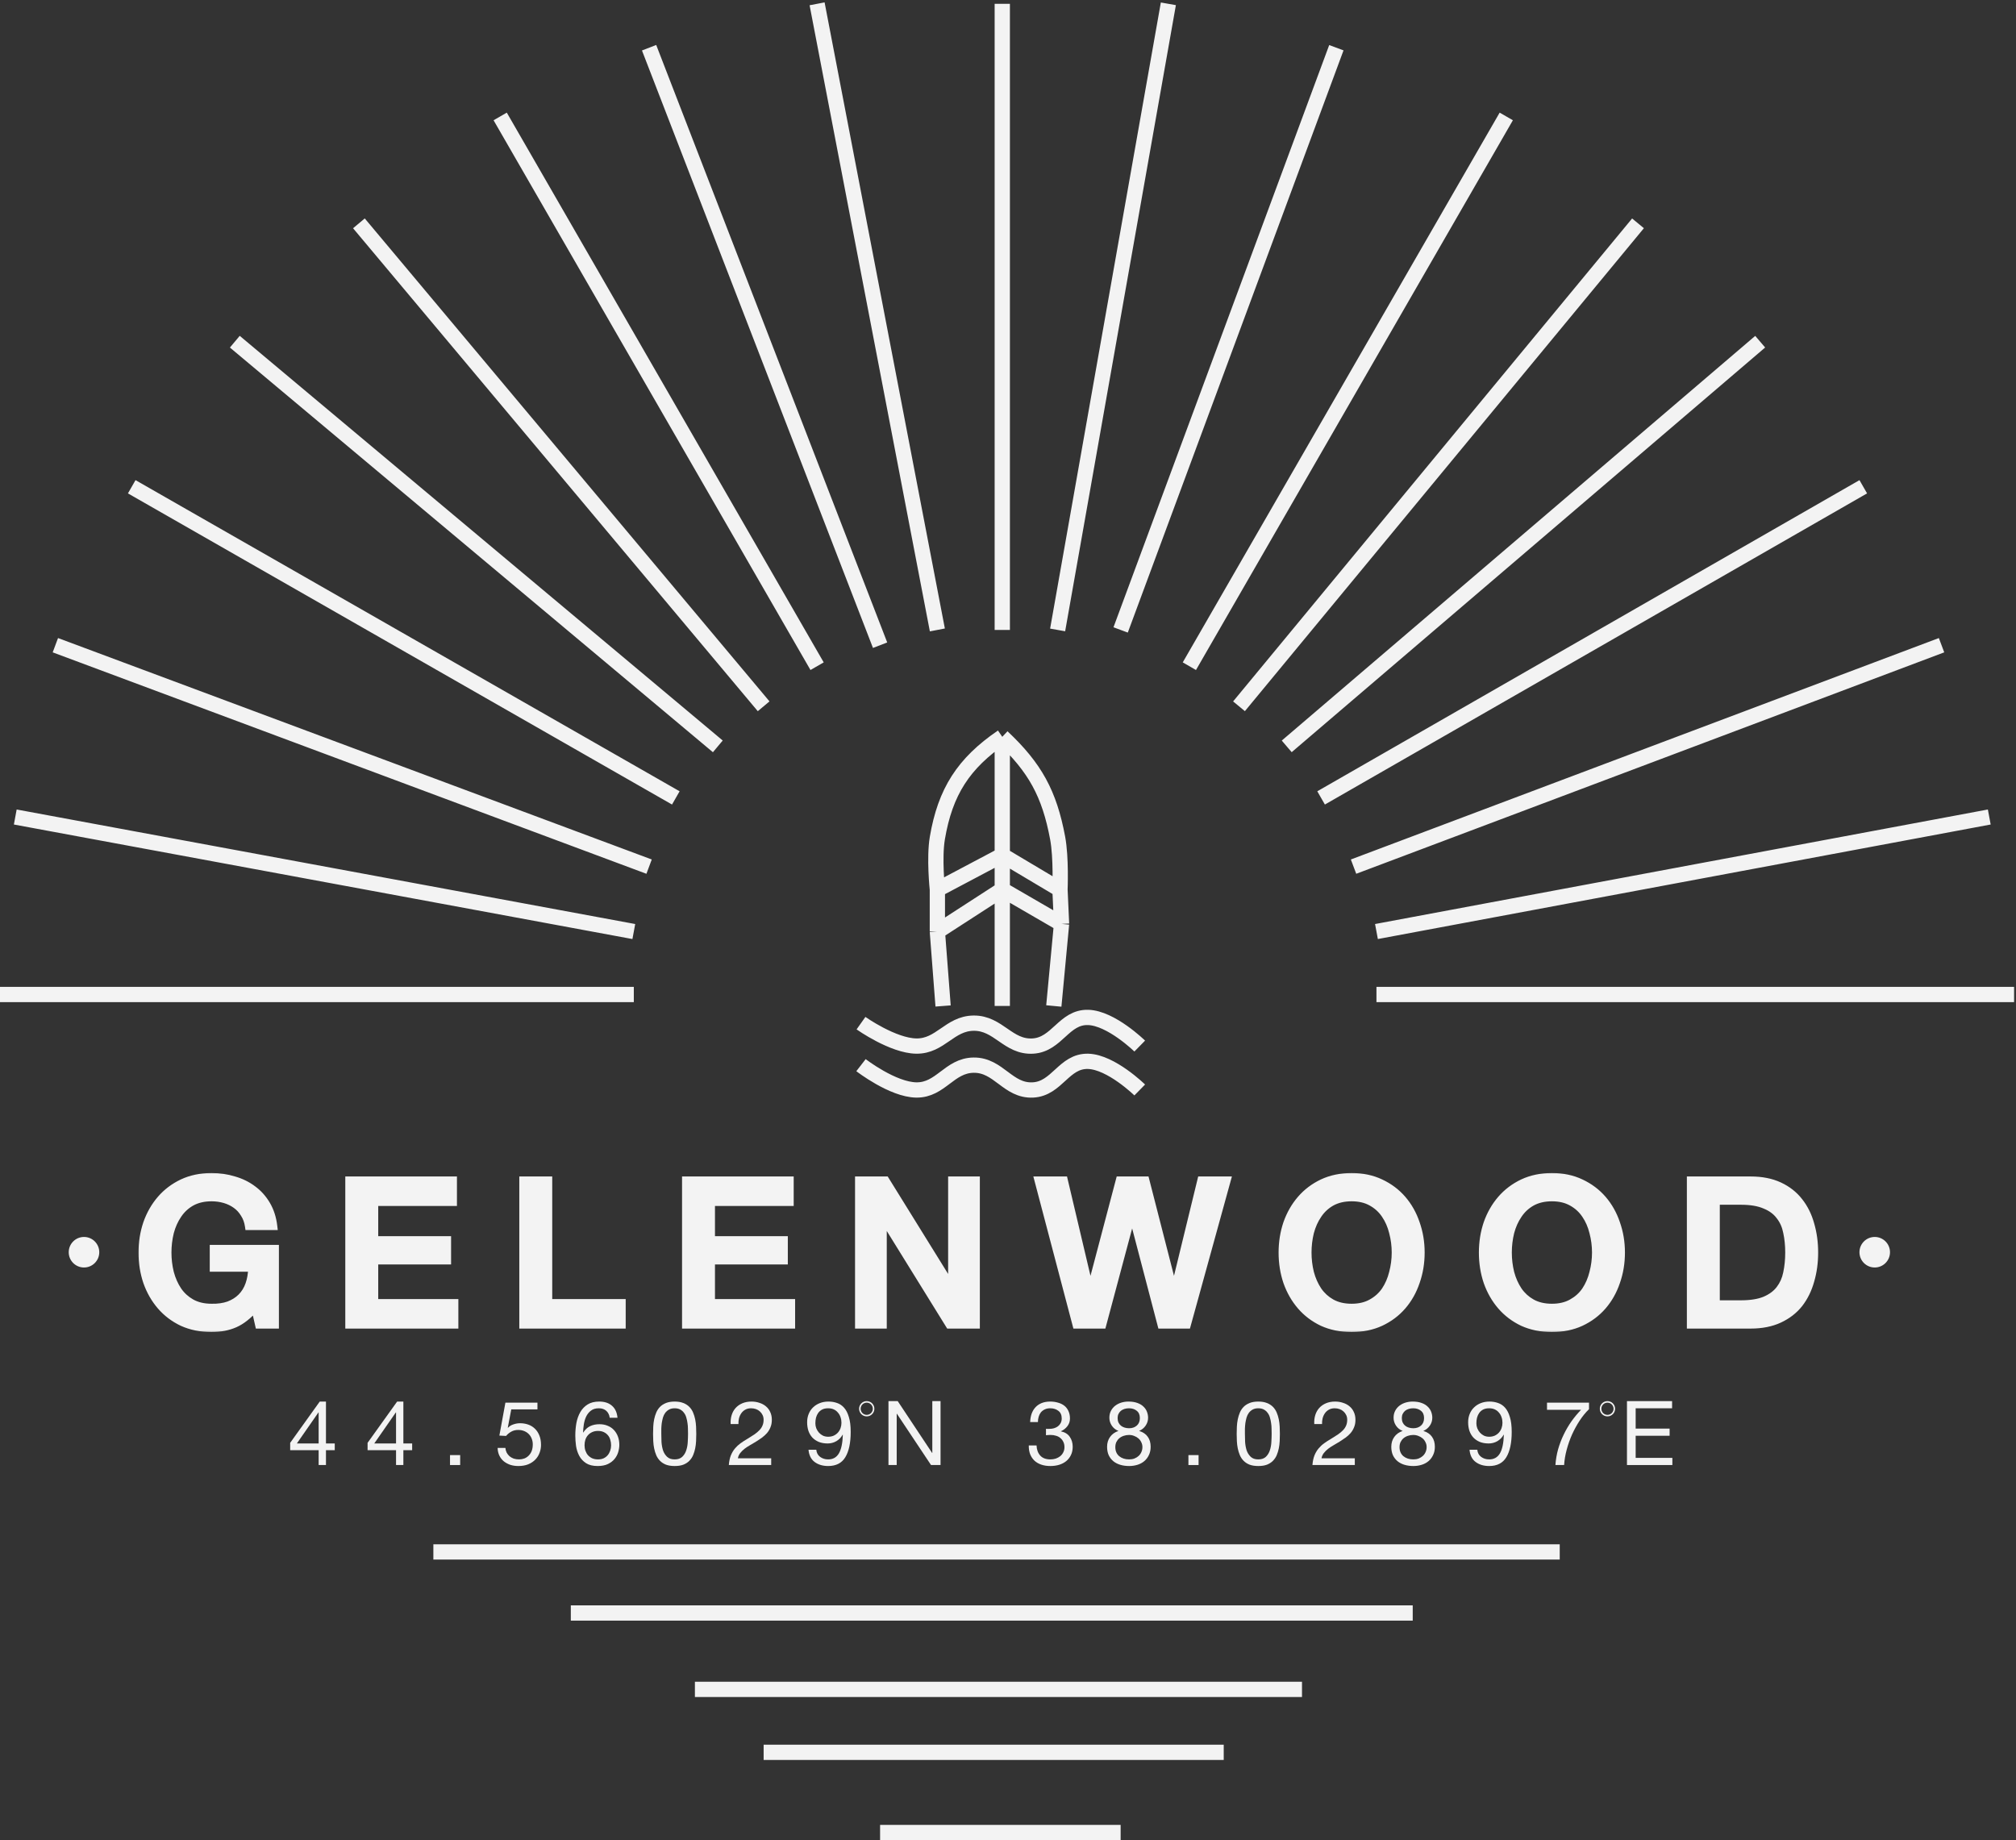 <?xml version="1.0" encoding="UTF-8"?> <svg xmlns="http://www.w3.org/2000/svg" width="528" height="482" viewBox="0 0 528 482" fill="none"><rect x="0" y="0" width="528" height="482" fill="#333333" stroke="none"/><path d="M166 260.5H0M166 244L4 214M170 227L14.5 169M177 209L34.5 127.5M188 195.5L61.5 89.5M200 185L94 58.5M214 174.5L131 30.5M230.5 169L170 12.5M245.5 165L214 1M262.5 165V1M277 165L306 1M293.5 165L350 12.5M394.5 30.5L311.5 174.5M324.5 185L429 58.5M337 195.5L461 89.5M346 209L488 127.5M354.5 227L508.5 169M360.5 244L521 214M360.5 260.5H527.5M230.5 480H293.5M200 459H320.5M341 442.5H182M149.5 422.5H370M113.5 406.5H408.5M262.5 263.5V233M262.5 193C252.342 199.928 247.562 207.379 245.5 219.5C244.616 224.697 245.5 233 245.5 233M262.5 193C271.097 201.078 274.832 207.904 277 219.5C277.97 224.688 277.614 233 277.614 233M262.5 193C262.5 205.106 262.5 224 262.5 224M247 263.5L245.5 244M276 263.5L278.023 242M262.5 224L245.5 233M262.5 224L277.614 233M262.5 224V233M245.5 233V244M277.614 233L278.023 242M278.023 242L262.5 233M262.5 233L245.5 244M225.5 268C225.5 268 233.872 273.927 240 274C246.309 274.075 248.691 268.07 255 268C261.49 267.927 264.02 274.377 270.5 274C276.865 273.63 278.628 266.31 285 266.5C291.028 266.679 298.5 274 298.5 274M225.5 279C225.5 279 233.795 285.422 240 285.5C246.384 285.58 248.616 279.076 255 279C261.563 278.922 263.943 285.808 270.5 285.5C276.868 285.201 278.628 277.81 285 278C291.028 278.179 298.5 285.5 298.5 285.5" stroke="#F3F3F3" stroke-width="4"></path><mask id="path-2-outside-1_2366_883" maskUnits="userSpaceOnUse" x="36" y="307" width="441" height="42" fill="black"><rect fill="white" x="36" y="307" width="441" height="42"></rect><path d="M72.047 347H67.807L66.8 342.548C65.033 344.562 63.267 345.958 61.5 346.735C59.733 347.512 57.702 347.901 55.405 347.901C52.578 347.901 50.034 347.389 47.773 346.364C45.547 345.304 43.657 343.873 42.102 342.071C40.547 340.269 39.346 338.167 38.498 335.764C37.685 333.361 37.279 330.8 37.279 328.079C37.279 325.394 37.685 322.85 38.498 320.447C39.346 318.044 40.547 315.942 42.102 314.14C43.657 312.338 45.547 310.907 47.773 309.847C50.034 308.787 52.578 308.257 55.405 308.257C57.454 308.257 59.398 308.54 61.235 309.105C63.108 309.635 64.768 310.448 66.217 311.543C67.666 312.603 68.867 313.946 69.821 315.571C70.775 317.196 71.376 319.069 71.623 321.189H65.157C64.98 319.952 64.592 318.875 63.991 317.956C63.426 317.002 62.701 316.207 61.818 315.571C60.935 314.935 59.945 314.458 58.85 314.14C57.755 313.822 56.606 313.663 55.405 313.663C53.391 313.663 51.642 314.069 50.158 314.882C48.709 315.695 47.526 316.79 46.607 318.168C45.688 319.511 44.999 321.048 44.54 322.779C44.116 324.51 43.904 326.277 43.904 328.079C43.904 329.881 44.116 331.648 44.54 333.379C44.999 335.11 45.688 336.665 46.607 338.043C47.526 339.386 48.709 340.463 50.158 341.276C51.642 342.089 53.391 342.495 55.405 342.495C57.101 342.53 58.603 342.318 59.91 341.859C61.217 341.364 62.313 340.675 63.196 339.792C64.115 338.873 64.804 337.76 65.263 336.453C65.722 335.146 65.97 333.697 66.005 332.107H55.935V327.072H72.047V347ZM91.434 309.158H118.676V314.882H98.059V324.793H117.139V330.199H98.059V341.276H119.047V347H91.434V309.158ZM137.008 309.158H143.633V341.276H162.872V347H137.008V309.158ZM179.631 309.158H206.873V314.882H186.256V324.793H205.336V330.199H186.256V341.276H207.244V347H179.631V309.158ZM224.94 309.158H231.936L249.214 337.036H249.32V309.158H255.627V347H248.631L231.406 319.175H231.247V347H224.94V309.158ZM271.934 309.158H278.665L285.502 338.096H285.608L293.24 309.158H300.024L307.444 338.096H307.55L314.599 309.158H321.33L310.889 347H304.158L296.579 318.062H296.473L288.735 347H281.898L271.934 309.158ZM353.996 313.663C351.982 313.663 350.233 314.069 348.749 314.882C347.3 315.695 346.116 316.79 345.198 318.168C344.279 319.511 343.59 321.048 343.131 322.779C342.707 324.51 342.495 326.277 342.495 328.079C342.495 329.881 342.707 331.648 343.131 333.379C343.59 335.11 344.279 336.665 345.198 338.043C346.116 339.386 347.3 340.463 348.749 341.276C350.233 342.089 351.982 342.495 353.996 342.495C356.01 342.495 357.741 342.089 359.19 341.276C360.674 340.463 361.875 339.386 362.794 338.043C363.712 336.665 364.384 335.11 364.808 333.379C365.267 331.648 365.497 329.881 365.497 328.079C365.497 326.277 365.267 324.51 364.808 322.779C364.384 321.048 363.712 319.511 362.794 318.168C361.875 316.79 360.674 315.695 359.19 314.882C357.741 314.069 356.01 313.663 353.996 313.663ZM353.996 308.257C356.822 308.257 359.349 308.787 361.575 309.847C363.836 310.907 365.744 312.338 367.299 314.14C368.853 315.942 370.037 318.044 370.85 320.447C371.698 322.85 372.122 325.394 372.122 328.079C372.122 330.8 371.698 333.361 370.85 335.764C370.037 338.167 368.853 340.269 367.299 342.071C365.744 343.873 363.836 345.304 361.575 346.364C359.349 347.389 356.822 347.901 353.996 347.901C351.169 347.901 348.625 347.389 346.364 346.364C344.138 345.304 342.247 343.873 340.693 342.071C339.138 340.269 337.937 338.167 337.089 335.764C336.276 333.361 335.87 330.8 335.87 328.079C335.87 325.394 336.276 322.85 337.089 320.447C337.937 318.044 339.138 315.942 340.693 314.14C342.247 312.338 344.138 310.907 346.364 309.847C348.625 308.787 351.169 308.257 353.996 308.257ZM406.453 313.663C404.439 313.663 402.69 314.069 401.206 314.882C399.758 315.695 398.574 316.79 397.655 318.168C396.737 319.511 396.048 321.048 395.588 322.779C395.164 324.51 394.952 326.277 394.952 328.079C394.952 329.881 395.164 331.648 395.588 333.379C396.048 335.11 396.737 336.665 397.655 338.043C398.574 339.386 399.758 340.463 401.206 341.276C402.69 342.089 404.439 342.495 406.453 342.495C408.467 342.495 410.199 342.089 411.647 341.276C413.131 340.463 414.333 339.386 415.251 338.043C416.17 336.665 416.841 335.11 417.265 333.379C417.725 331.648 417.954 329.881 417.954 328.079C417.954 326.277 417.725 324.51 417.265 322.779C416.841 321.048 416.17 319.511 415.251 318.168C414.333 316.79 413.131 315.695 411.647 314.882C410.199 314.069 408.467 313.663 406.453 313.663ZM406.453 308.257C409.28 308.257 411.806 308.787 414.032 309.847C416.294 310.907 418.202 312.338 419.756 314.14C421.311 315.942 422.495 318.044 423.307 320.447C424.155 322.85 424.579 325.394 424.579 328.079C424.579 330.8 424.155 333.361 423.307 335.764C422.495 338.167 421.311 340.269 419.756 342.071C418.202 343.873 416.294 345.304 414.032 346.364C411.806 347.389 409.28 347.901 406.453 347.901C403.627 347.901 401.083 347.389 398.821 346.364C396.595 345.304 394.705 343.873 393.15 342.071C391.596 340.269 390.394 338.167 389.546 335.764C388.734 333.361 388.327 330.8 388.327 328.079C388.327 325.394 388.734 322.85 389.546 320.447C390.394 318.044 391.596 315.942 393.15 314.14C394.705 312.338 396.595 310.907 398.821 309.847C401.083 308.787 403.627 308.257 406.453 308.257ZM442.799 309.158H458.487C461.384 309.158 463.893 309.653 466.013 310.642C468.133 311.631 469.864 312.992 471.207 314.723C472.55 316.419 473.539 318.415 474.175 320.712C474.846 323.009 475.182 325.464 475.182 328.079C475.182 330.694 474.846 333.149 474.175 335.446C473.539 337.743 472.55 339.757 471.207 341.488C469.864 343.184 468.133 344.527 466.013 345.516C463.893 346.505 461.384 347 458.487 347H442.799V309.158ZM449.424 341.594H455.943C458.522 341.594 460.625 341.258 462.25 340.587C463.911 339.88 465.2 338.926 466.119 337.725C467.073 336.488 467.709 335.057 468.027 333.432C468.38 331.771 468.557 329.987 468.557 328.079C468.557 326.171 468.38 324.404 468.027 322.779C467.709 321.118 467.073 319.687 466.119 318.486C465.2 317.249 463.911 316.295 462.25 315.624C460.625 314.917 458.522 314.564 455.943 314.564H449.424V341.594Z"></path></mask><path d="M72.047 347H67.807L66.8 342.548C65.033 344.562 63.267 345.958 61.5 346.735C59.733 347.512 57.702 347.901 55.405 347.901C52.578 347.901 50.034 347.389 47.773 346.364C45.547 345.304 43.657 343.873 42.102 342.071C40.547 340.269 39.346 338.167 38.498 335.764C37.685 333.361 37.279 330.8 37.279 328.079C37.279 325.394 37.685 322.85 38.498 320.447C39.346 318.044 40.547 315.942 42.102 314.14C43.657 312.338 45.547 310.907 47.773 309.847C50.034 308.787 52.578 308.257 55.405 308.257C57.454 308.257 59.398 308.54 61.235 309.105C63.108 309.635 64.768 310.448 66.217 311.543C67.666 312.603 68.867 313.946 69.821 315.571C70.775 317.196 71.376 319.069 71.623 321.189H65.157C64.98 319.952 64.592 318.875 63.991 317.956C63.426 317.002 62.701 316.207 61.818 315.571C60.935 314.935 59.945 314.458 58.85 314.14C57.755 313.822 56.606 313.663 55.405 313.663C53.391 313.663 51.642 314.069 50.158 314.882C48.709 315.695 47.526 316.79 46.607 318.168C45.688 319.511 44.999 321.048 44.54 322.779C44.116 324.51 43.904 326.277 43.904 328.079C43.904 329.881 44.116 331.648 44.54 333.379C44.999 335.11 45.688 336.665 46.607 338.043C47.526 339.386 48.709 340.463 50.158 341.276C51.642 342.089 53.391 342.495 55.405 342.495C57.101 342.53 58.603 342.318 59.91 341.859C61.217 341.364 62.313 340.675 63.196 339.792C64.115 338.873 64.804 337.76 65.263 336.453C65.722 335.146 65.97 333.697 66.005 332.107H55.935V327.072H72.047V347ZM91.434 309.158H118.676V314.882H98.059V324.793H117.139V330.199H98.059V341.276H119.047V347H91.434V309.158ZM137.008 309.158H143.633V341.276H162.872V347H137.008V309.158ZM179.631 309.158H206.873V314.882H186.256V324.793H205.336V330.199H186.256V341.276H207.244V347H179.631V309.158ZM224.94 309.158H231.936L249.214 337.036H249.32V309.158H255.627V347H248.631L231.406 319.175H231.247V347H224.94V309.158ZM271.934 309.158H278.665L285.502 338.096H285.608L293.24 309.158H300.024L307.444 338.096H307.55L314.599 309.158H321.33L310.889 347H304.158L296.579 318.062H296.473L288.735 347H281.898L271.934 309.158ZM353.996 313.663C351.982 313.663 350.233 314.069 348.749 314.882C347.3 315.695 346.116 316.79 345.198 318.168C344.279 319.511 343.59 321.048 343.131 322.779C342.707 324.51 342.495 326.277 342.495 328.079C342.495 329.881 342.707 331.648 343.131 333.379C343.59 335.11 344.279 336.665 345.198 338.043C346.116 339.386 347.3 340.463 348.749 341.276C350.233 342.089 351.982 342.495 353.996 342.495C356.01 342.495 357.741 342.089 359.19 341.276C360.674 340.463 361.875 339.386 362.794 338.043C363.712 336.665 364.384 335.11 364.808 333.379C365.267 331.648 365.497 329.881 365.497 328.079C365.497 326.277 365.267 324.51 364.808 322.779C364.384 321.048 363.712 319.511 362.794 318.168C361.875 316.79 360.674 315.695 359.19 314.882C357.741 314.069 356.01 313.663 353.996 313.663ZM353.996 308.257C356.822 308.257 359.349 308.787 361.575 309.847C363.836 310.907 365.744 312.338 367.299 314.14C368.853 315.942 370.037 318.044 370.85 320.447C371.698 322.85 372.122 325.394 372.122 328.079C372.122 330.8 371.698 333.361 370.85 335.764C370.037 338.167 368.853 340.269 367.299 342.071C365.744 343.873 363.836 345.304 361.575 346.364C359.349 347.389 356.822 347.901 353.996 347.901C351.169 347.901 348.625 347.389 346.364 346.364C344.138 345.304 342.247 343.873 340.693 342.071C339.138 340.269 337.937 338.167 337.089 335.764C336.276 333.361 335.87 330.8 335.87 328.079C335.87 325.394 336.276 322.85 337.089 320.447C337.937 318.044 339.138 315.942 340.693 314.14C342.247 312.338 344.138 310.907 346.364 309.847C348.625 308.787 351.169 308.257 353.996 308.257ZM406.453 313.663C404.439 313.663 402.69 314.069 401.206 314.882C399.758 315.695 398.574 316.79 397.655 318.168C396.737 319.511 396.048 321.048 395.588 322.779C395.164 324.51 394.952 326.277 394.952 328.079C394.952 329.881 395.164 331.648 395.588 333.379C396.048 335.11 396.737 336.665 397.655 338.043C398.574 339.386 399.758 340.463 401.206 341.276C402.69 342.089 404.439 342.495 406.453 342.495C408.467 342.495 410.199 342.089 411.647 341.276C413.131 340.463 414.333 339.386 415.251 338.043C416.17 336.665 416.841 335.11 417.265 333.379C417.725 331.648 417.954 329.881 417.954 328.079C417.954 326.277 417.725 324.51 417.265 322.779C416.841 321.048 416.17 319.511 415.251 318.168C414.333 316.79 413.131 315.695 411.647 314.882C410.199 314.069 408.467 313.663 406.453 313.663ZM406.453 308.257C409.28 308.257 411.806 308.787 414.032 309.847C416.294 310.907 418.202 312.338 419.756 314.14C421.311 315.942 422.495 318.044 423.307 320.447C424.155 322.85 424.579 325.394 424.579 328.079C424.579 330.8 424.155 333.361 423.307 335.764C422.495 338.167 421.311 340.269 419.756 342.071C418.202 343.873 416.294 345.304 414.032 346.364C411.806 347.389 409.28 347.901 406.453 347.901C403.627 347.901 401.083 347.389 398.821 346.364C396.595 345.304 394.705 343.873 393.15 342.071C391.596 340.269 390.394 338.167 389.546 335.764C388.734 333.361 388.327 330.8 388.327 328.079C388.327 325.394 388.734 322.85 389.546 320.447C390.394 318.044 391.596 315.942 393.15 314.14C394.705 312.338 396.595 310.907 398.821 309.847C401.083 308.787 403.627 308.257 406.453 308.257ZM442.799 309.158H458.487C461.384 309.158 463.893 309.653 466.013 310.642C468.133 311.631 469.864 312.992 471.207 314.723C472.55 316.419 473.539 318.415 474.175 320.712C474.846 323.009 475.182 325.464 475.182 328.079C475.182 330.694 474.846 333.149 474.175 335.446C473.539 337.743 472.55 339.757 471.207 341.488C469.864 343.184 468.133 344.527 466.013 345.516C463.893 346.505 461.384 347 458.487 347H442.799V309.158ZM449.424 341.594H455.943C458.522 341.594 460.625 341.258 462.25 340.587C463.911 339.88 465.2 338.926 466.119 337.725C467.073 336.488 467.709 335.057 468.027 333.432C468.38 331.771 468.557 329.987 468.557 328.079C468.557 326.171 468.38 324.404 468.027 322.779C467.709 321.118 467.073 319.687 466.119 318.486C465.2 317.249 463.911 316.295 462.25 315.624C460.625 314.917 458.522 314.564 455.943 314.564H449.424V341.594Z" fill="#F3F3F3"></path><path d="M72.047 347V348H73.047V347H72.047ZM67.807 347L66.832 347.221L67.008 348H67.807V347ZM66.8 342.548L67.775 342.327L67.342 340.413L66.048 341.889L66.8 342.548ZM61.5 346.735L61.097 345.82L61.097 345.82L61.5 346.735ZM47.773 346.364L47.343 347.267L47.352 347.271L47.36 347.275L47.773 346.364ZM42.102 342.071L41.345 342.724L41.345 342.724L42.102 342.071ZM38.498 335.764L37.551 336.084L37.555 336.097L38.498 335.764ZM38.498 320.447L37.555 320.114L37.551 320.127L38.498 320.447ZM42.102 314.14L42.859 314.793L42.102 314.14ZM47.773 309.847L47.349 308.942L47.343 308.944L47.773 309.847ZM61.235 309.105L60.941 310.061L60.952 310.064L60.963 310.067L61.235 309.105ZM66.217 311.543L65.614 312.341L65.62 312.345L65.626 312.35L66.217 311.543ZM69.821 315.571L68.959 316.077L68.959 316.077L69.821 315.571ZM71.623 321.189V322.189H72.746L72.616 321.073L71.623 321.189ZM65.157 321.189L64.167 321.33L64.29 322.189H65.157V321.189ZM63.991 317.956L63.131 318.466L63.142 318.485L63.154 318.503L63.991 317.956ZM61.818 315.571L62.402 314.759L62.402 314.759L61.818 315.571ZM58.85 314.14L58.571 315.1L58.571 315.1L58.85 314.14ZM50.158 314.882L49.678 314.005L49.669 314.01L50.158 314.882ZM46.607 318.168L47.432 318.733L47.439 318.723L46.607 318.168ZM44.54 322.779L43.573 322.523L43.571 322.532L43.569 322.541L44.54 322.779ZM44.54 333.379L43.569 333.617L43.571 333.626L43.573 333.635L44.54 333.379ZM46.607 338.043L45.775 338.598L45.782 338.608L46.607 338.043ZM50.158 341.276L49.669 342.148L49.678 342.153L50.158 341.276ZM55.405 342.495L55.426 341.495L55.415 341.495H55.405V342.495ZM59.91 341.859L60.242 342.802L60.253 342.799L60.264 342.794L59.91 341.859ZM63.196 339.792L62.489 339.085L62.489 339.085L63.196 339.792ZM65.263 336.453L64.32 336.122L64.32 336.122L65.263 336.453ZM66.005 332.107L67.005 332.129L67.028 331.107H66.005V332.107ZM55.935 332.107H54.935V333.107H55.935V332.107ZM55.935 327.072V326.072H54.935V327.072H55.935ZM72.047 327.072H73.047V326.072H72.047V327.072ZM72.047 347V346H67.807V347V348H72.047V347ZM67.807 347L68.782 346.779L67.775 342.327L66.8 342.548L65.825 342.769L66.832 347.221L67.807 347ZM66.8 342.548L66.048 341.889C64.343 343.833 62.689 345.119 61.097 345.82L61.5 346.735L61.903 347.65C63.844 346.796 65.724 345.291 67.552 343.207L66.8 342.548ZM61.5 346.735L61.097 345.82C59.479 346.532 57.589 346.901 55.405 346.901V347.901V348.901C57.814 348.901 59.987 348.493 61.903 347.65L61.5 346.735ZM55.405 347.901V346.901C52.701 346.901 50.301 346.411 48.186 345.453L47.773 346.364L47.36 347.275C49.768 348.366 52.456 348.901 55.405 348.901V347.901ZM47.773 346.364L48.203 345.461C46.097 344.459 44.32 343.111 42.859 341.418L42.102 342.071L41.345 342.724C42.993 344.635 44.996 346.149 47.343 347.267L47.773 346.364ZM42.102 342.071L42.859 341.418C41.391 339.717 40.251 337.725 39.441 335.431L38.498 335.764L37.555 336.097C38.441 338.609 39.703 340.821 41.345 342.724L42.102 342.071ZM38.498 335.764L39.445 335.444C38.67 333.151 38.279 330.699 38.279 328.079H37.279H36.279C36.279 330.901 36.701 333.571 37.551 336.084L38.498 335.764ZM37.279 328.079H38.279C38.279 325.496 38.669 323.061 39.445 320.767L38.498 320.447L37.551 320.127C36.701 322.638 36.279 325.291 36.279 328.079H37.279ZM38.498 320.447L39.441 320.78C40.251 318.486 41.391 316.494 42.859 314.793L42.102 314.14L41.345 313.487C39.703 315.39 38.441 317.602 37.555 320.114L38.498 320.447ZM42.102 314.14L42.859 314.793C44.32 313.1 46.097 311.752 48.203 310.75L47.773 309.847L47.343 308.944C44.996 310.062 42.993 311.576 41.345 313.487L42.102 314.14ZM47.773 309.847L48.197 310.752C50.309 309.762 52.706 309.257 55.405 309.257V308.257V307.257C52.451 307.257 49.759 307.812 47.349 308.942L47.773 309.847ZM55.405 308.257V309.257C57.361 309.257 59.205 309.527 60.941 310.061L61.235 309.105L61.529 308.149C59.59 307.553 57.547 307.257 55.405 307.257V308.257ZM61.235 309.105L60.963 310.067C62.724 310.566 64.271 311.325 65.614 312.341L66.217 311.543L66.82 310.745C65.265 309.57 63.491 308.704 61.507 308.143L61.235 309.105ZM66.217 311.543L65.626 312.35C66.96 313.325 68.07 314.564 68.959 316.077L69.821 315.571L70.683 315.065C69.664 313.328 68.372 311.881 66.808 310.736L66.217 311.543ZM69.821 315.571L68.959 316.077C69.834 317.568 70.396 319.304 70.63 321.305L71.623 321.189L72.616 321.073C72.355 318.834 71.716 316.825 70.683 315.065L69.821 315.571ZM71.623 321.189V320.189H65.157V321.189V322.189H71.623V321.189ZM65.157 321.189L66.147 321.048C65.953 319.686 65.519 318.466 64.828 317.409L63.991 317.956L63.154 318.503C63.664 319.284 64.008 320.219 64.167 321.33L65.157 321.189ZM63.991 317.956L64.851 317.446C64.217 316.376 63.4 315.477 62.402 314.759L61.818 315.571L61.234 316.383C62.003 316.936 62.634 317.628 63.131 318.466L63.991 317.956ZM61.818 315.571L62.402 314.759C61.422 314.054 60.328 313.528 59.129 313.18L58.85 314.14L58.571 315.1C59.562 315.388 60.447 315.816 61.234 316.383L61.818 315.571ZM58.85 314.14L59.129 313.18C57.938 312.834 56.696 312.663 55.405 312.663V313.663V314.663C56.517 314.663 57.571 314.81 58.571 315.1L58.85 314.14ZM55.405 313.663V312.663C53.255 312.663 51.335 313.098 49.678 314.005L50.158 314.882L50.638 315.759C51.949 315.041 53.527 314.663 55.405 314.663V313.663ZM50.158 314.882L49.669 314.01C48.083 314.9 46.782 316.103 45.775 317.613L46.607 318.168L47.439 318.723C48.27 317.477 49.336 316.49 50.647 315.754L50.158 314.882ZM46.607 318.168L45.782 317.603C44.793 319.049 44.059 320.692 43.573 322.523L44.54 322.779L45.507 323.035C45.94 321.403 46.584 319.972 47.432 318.733L46.607 318.168ZM44.54 322.779L43.569 322.541C43.125 324.351 42.904 326.198 42.904 328.079H43.904H44.904C44.904 326.356 45.107 324.669 45.511 323.017L44.54 322.779ZM43.904 328.079H42.904C42.904 329.96 43.125 331.807 43.569 333.617L44.54 333.379L45.511 333.141C45.107 331.489 44.904 329.802 44.904 328.079H43.904ZM44.54 333.379L43.573 333.635C44.059 335.464 44.791 337.121 45.775 338.598L46.607 338.043L47.439 337.488C46.586 336.209 45.94 334.756 45.507 333.123L44.54 333.379ZM46.607 338.043L45.782 338.608C46.789 340.08 48.089 341.262 49.669 342.148L50.158 341.276L50.647 340.404C49.33 339.665 48.262 338.691 47.432 337.478L46.607 338.043ZM50.158 341.276L49.678 342.153C51.335 343.06 53.255 343.495 55.405 343.495V342.495V341.495C53.527 341.495 51.949 341.117 50.638 340.399L50.158 341.276ZM55.405 342.495L55.384 343.495C57.174 343.532 58.799 343.309 60.242 342.802L59.91 341.859L59.578 340.916C58.407 341.327 57.028 341.529 55.426 341.495L55.405 342.495ZM59.91 341.859L60.264 342.794C61.688 342.255 62.908 341.494 63.903 340.499L63.196 339.792L62.489 339.085C61.717 339.857 60.747 340.473 59.556 340.924L59.91 341.859ZM63.196 339.792L63.903 340.499C64.935 339.468 65.701 338.224 66.207 336.784L65.263 336.453L64.32 336.122C63.907 337.297 63.295 338.279 62.489 339.085L63.196 339.792ZM65.263 336.453L66.207 336.784C66.706 335.364 66.967 333.809 67.005 332.129L66.005 332.107L65.005 332.085C64.972 333.585 64.739 334.927 64.32 336.122L65.263 336.453ZM66.005 332.107V331.107H55.935V332.107V333.107H66.005V332.107ZM55.935 332.107H56.935V327.072H55.935H54.935V332.107H55.935ZM55.935 327.072V328.072H72.047V327.072V326.072H55.935V327.072ZM72.047 327.072H71.047V347H72.047H73.047V327.072H72.047ZM91.434 309.158V308.158H90.434V309.158H91.434ZM118.676 309.158H119.676V308.158H118.676V309.158ZM118.676 314.882V315.882H119.676V314.882H118.676ZM98.059 314.882V313.882H97.059V314.882H98.059ZM98.059 324.793H97.059V325.793H98.059V324.793ZM117.139 324.793H118.139V323.793H117.139V324.793ZM117.139 330.199V331.199H118.139V330.199H117.139ZM98.059 330.199V329.199H97.059V330.199H98.059ZM98.059 341.276H97.059V342.276H98.059V341.276ZM119.047 341.276H120.047V340.276H119.047V341.276ZM119.047 347V348H120.047V347H119.047ZM91.434 347H90.434V348H91.434V347ZM91.434 309.158V310.158H118.676V309.158V308.158H91.434V309.158ZM118.676 309.158H117.676V314.882H118.676H119.676V309.158H118.676ZM118.676 314.882V313.882H98.059V314.882V315.882H118.676V314.882ZM98.059 314.882H97.059V324.793H98.059H99.059V314.882H98.059ZM98.059 324.793V325.793H117.139V324.793V323.793H98.059V324.793ZM117.139 324.793H116.139V330.199H117.139H118.139V324.793H117.139ZM117.139 330.199V329.199H98.059V330.199V331.199H117.139V330.199ZM98.059 330.199H97.059V341.276H98.059H99.059V330.199H98.059ZM98.059 341.276V342.276H119.047V341.276V340.276H98.059V341.276ZM119.047 341.276H118.047V347H119.047H120.047V341.276H119.047ZM119.047 347V346H91.434V347V348H119.047V347ZM91.434 347H92.434V309.158H91.434H90.434V347H91.434ZM137.008 309.158V308.158H136.008V309.158H137.008ZM143.633 309.158H144.633V308.158H143.633V309.158ZM143.633 341.276H142.633V342.276H143.633V341.276ZM162.872 341.276H163.872V340.276H162.872V341.276ZM162.872 347V348H163.872V347H162.872ZM137.008 347H136.008V348H137.008V347ZM137.008 309.158V310.158H143.633V309.158V308.158H137.008V309.158ZM143.633 309.158H142.633V341.276H143.633H144.633V309.158H143.633ZM143.633 341.276V342.276H162.872V341.276V340.276H143.633V341.276ZM162.872 341.276H161.872V347H162.872H163.872V341.276H162.872ZM162.872 347V346H137.008V347V348H162.872V347ZM137.008 347H138.008V309.158H137.008H136.008V347H137.008ZM179.631 309.158V308.158H178.631V309.158H179.631ZM206.873 309.158H207.873V308.158H206.873V309.158ZM206.873 314.882V315.882H207.873V314.882H206.873ZM186.256 314.882V313.882H185.256V314.882H186.256ZM186.256 324.793H185.256V325.793H186.256V324.793ZM205.336 324.793H206.336V323.793H205.336V324.793ZM205.336 330.199V331.199H206.336V330.199H205.336ZM186.256 330.199V329.199H185.256V330.199H186.256ZM186.256 341.276H185.256V342.276H186.256V341.276ZM207.244 341.276H208.244V340.276H207.244V341.276ZM207.244 347V348H208.244V347H207.244ZM179.631 347H178.631V348H179.631V347ZM179.631 309.158V310.158H206.873V309.158V308.158H179.631V309.158ZM206.873 309.158H205.873V314.882H206.873H207.873V309.158H206.873ZM206.873 314.882V313.882H186.256V314.882V315.882H206.873V314.882ZM186.256 314.882H185.256V324.793H186.256H187.256V314.882H186.256ZM186.256 324.793V325.793H205.336V324.793V323.793H186.256V324.793ZM205.336 324.793H204.336V330.199H205.336H206.336V324.793H205.336ZM205.336 330.199V329.199H186.256V330.199V331.199H205.336V330.199ZM186.256 330.199H185.256V341.276H186.256H187.256V330.199H186.256ZM186.256 341.276V342.276H207.244V341.276V340.276H186.256V341.276ZM207.244 341.276H206.244V347H207.244H208.244V341.276H207.244ZM207.244 347V346H179.631V347V348H207.244V347ZM179.631 347H180.631V309.158H179.631H178.631V347H179.631ZM224.94 309.158V308.158H223.94V309.158H224.94ZM231.936 309.158L232.786 308.631L232.493 308.158H231.936V309.158ZM249.214 337.036L248.364 337.563L248.657 338.036H249.214V337.036ZM249.32 337.036V338.036H250.32V337.036H249.32ZM249.32 309.158V308.158H248.32V309.158H249.32ZM255.627 309.158H256.627V308.158H255.627V309.158ZM255.627 347V348H256.627V347H255.627ZM248.631 347L247.781 347.526L248.074 348H248.631V347ZM231.406 319.175L232.256 318.649L231.963 318.175H231.406V319.175ZM231.247 319.175V318.175H230.247V319.175H231.247ZM231.247 347V348H232.247V347H231.247ZM224.94 347H223.94V348H224.94V347ZM224.94 309.158V310.158H231.936V309.158V308.158H224.94V309.158ZM231.936 309.158L231.086 309.685L248.364 337.563L249.214 337.036L250.064 336.509L232.786 308.631L231.936 309.158ZM249.214 337.036V338.036H249.32V337.036V336.036H249.214V337.036ZM249.32 337.036H250.32V309.158H249.32H248.32V337.036H249.32ZM249.32 309.158V310.158H255.627V309.158V308.158H249.32V309.158ZM255.627 309.158H254.627V347H255.627H256.627V309.158H255.627ZM255.627 347V346H248.631V347V348H255.627V347ZM248.631 347L249.481 346.474L232.256 318.649L231.406 319.175L230.556 319.701L247.781 347.526L248.631 347ZM231.406 319.175V318.175H231.247V319.175V320.175H231.406V319.175ZM231.247 319.175H230.247V347H231.247H232.247V319.175H231.247ZM231.247 347V346H224.94V347V348H231.247V347ZM224.94 347H225.94V309.158H224.94H223.94V347H224.94ZM271.934 309.158V308.158H270.637L270.967 309.413L271.934 309.158ZM278.665 309.158L279.638 308.928L279.456 308.158H278.665V309.158ZM285.502 338.096L284.529 338.326L284.711 339.096H285.502V338.096ZM285.608 338.096V339.096H286.378L286.575 338.351L285.608 338.096ZM293.24 309.158V308.158H292.47L292.273 308.903L293.24 309.158ZM300.024 309.158L300.993 308.91L300.8 308.158H300.024V309.158ZM307.444 338.096L306.475 338.344L306.668 339.096H307.444V338.096ZM307.55 338.096V339.096H308.336L308.522 338.333L307.55 338.096ZM314.599 309.158V308.158H313.813L313.627 308.921L314.599 309.158ZM321.33 309.158L322.294 309.424L322.643 308.158H321.33V309.158ZM310.889 347V348H311.65L311.853 347.266L310.889 347ZM304.158 347L303.191 347.253L303.386 348H304.158V347ZM296.579 318.062L297.546 317.809L297.351 317.062H296.579V318.062ZM296.473 318.062V317.062H295.705L295.507 317.804L296.473 318.062ZM288.735 347V348H289.503L289.701 347.258L288.735 347ZM281.898 347L280.931 347.255L281.127 348H281.898V347ZM271.934 309.158V310.158H278.665V309.158V308.158H271.934V309.158ZM278.665 309.158L277.692 309.388L284.529 338.326L285.502 338.096L286.475 337.866L279.638 308.928L278.665 309.158ZM285.502 338.096V339.096H285.608V338.096V337.096H285.502V338.096ZM285.608 338.096L286.575 338.351L294.207 309.413L293.24 309.158L292.273 308.903L284.641 337.841L285.608 338.096ZM293.24 309.158V310.158H300.024V309.158V308.158H293.24V309.158ZM300.024 309.158L299.055 309.406L306.475 338.344L307.444 338.096L308.413 337.848L300.993 308.91L300.024 309.158ZM307.444 338.096V339.096H307.55V338.096V337.096H307.444V338.096ZM307.55 338.096L308.522 338.333L315.571 309.395L314.599 309.158L313.627 308.921L306.578 337.859L307.55 338.096ZM314.599 309.158V310.158H321.33V309.158V308.158H314.599V309.158ZM321.33 309.158L320.366 308.892L309.925 346.734L310.889 347L311.853 347.266L322.294 309.424L321.33 309.158ZM310.889 347V346H304.158V347V348H310.889V347ZM304.158 347L305.125 346.747L297.546 317.809L296.579 318.062L295.612 318.315L303.191 347.253L304.158 347ZM296.579 318.062V317.062H296.473V318.062V319.062H296.579V318.062ZM296.473 318.062L295.507 317.804L287.769 346.742L288.735 347L289.701 347.258L297.439 318.32L296.473 318.062ZM288.735 347V346H281.898V347V348H288.735V347ZM281.898 347L282.865 346.745L272.901 308.903L271.934 309.158L270.967 309.413L280.931 347.255L281.898 347ZM348.749 314.882L348.268 314.005L348.26 314.01L348.749 314.882ZM345.198 318.168L346.023 318.733L346.03 318.723L345.198 318.168ZM343.131 322.779L342.164 322.523L342.162 322.532L342.16 322.541L343.131 322.779ZM343.131 333.379L342.16 333.617L342.162 333.626L342.164 333.635L343.131 333.379ZM345.198 338.043L344.366 338.598L344.372 338.608L345.198 338.043ZM348.749 341.276L348.26 342.148L348.268 342.153L348.749 341.276ZM359.19 341.276L358.709 340.399L358.701 340.404L359.19 341.276ZM362.794 338.043L363.619 338.608L363.626 338.598L362.794 338.043ZM364.808 333.379L363.841 333.123L363.839 333.132L363.837 333.141L364.808 333.379ZM364.808 322.779L363.837 323.017L363.839 323.026L363.841 323.035L364.808 322.779ZM362.794 318.168L361.962 318.723L361.968 318.733L362.794 318.168ZM359.19 314.882L358.701 315.754L358.709 315.759L359.19 314.882ZM361.575 309.847L361.145 310.75L361.15 310.752L361.575 309.847ZM367.299 314.14L368.056 313.487L368.056 313.487L367.299 314.14ZM370.85 320.447L369.902 320.767L369.907 320.78L370.85 320.447ZM370.85 335.764L369.907 335.431L369.903 335.444L370.85 335.764ZM367.299 342.071L368.056 342.724L368.056 342.724L367.299 342.071ZM361.575 346.364L361.993 347.272L361.999 347.269L361.575 346.364ZM346.364 346.364L345.934 347.267L345.942 347.271L345.951 347.275L346.364 346.364ZM340.693 342.071L341.45 341.418L340.693 342.071ZM337.089 335.764L336.141 336.084L336.146 336.097L337.089 335.764ZM337.089 320.447L336.146 320.114L336.142 320.127L337.089 320.447ZM340.693 314.14L341.45 314.793L341.45 314.793L340.693 314.14ZM346.364 309.847L345.939 308.942L345.934 308.944L346.364 309.847ZM353.996 313.663V312.663C351.846 312.663 349.925 313.098 348.268 314.005L348.749 314.882L349.229 315.759C350.54 315.041 352.118 314.663 353.996 314.663V313.663ZM348.749 314.882L348.26 314.01C346.674 314.9 345.372 316.103 344.366 317.613L345.198 318.168L346.03 318.723C346.861 317.477 347.927 316.49 349.238 315.754L348.749 314.882ZM345.198 318.168L344.372 317.603C343.383 319.049 342.65 320.692 342.164 322.523L343.131 322.779L344.097 323.035C344.53 321.403 345.175 319.972 346.023 318.733L345.198 318.168ZM343.131 322.779L342.16 322.541C341.716 324.351 341.495 326.198 341.495 328.079H342.495H343.495C343.495 326.356 343.697 324.669 344.102 323.017L343.131 322.779ZM342.495 328.079H341.495C341.495 329.96 341.716 331.807 342.16 333.617L343.131 333.379L344.102 333.141C343.697 331.489 343.495 329.802 343.495 328.079H342.495ZM343.131 333.379L342.164 333.635C342.649 335.464 343.381 337.121 344.366 338.598L345.198 338.043L346.03 337.488C345.177 336.209 344.531 334.756 344.097 333.123L343.131 333.379ZM345.198 338.043L344.372 338.608C345.38 340.08 346.68 341.262 348.26 342.148L348.749 341.276L349.238 340.404C347.921 339.665 346.853 338.691 346.023 337.478L345.198 338.043ZM348.749 341.276L348.268 342.153C349.925 343.06 351.846 343.495 353.996 343.495V342.495V341.495C352.118 341.495 350.54 341.117 349.229 340.399L348.749 341.276ZM353.996 342.495V343.495C356.145 343.495 358.052 343.061 359.679 342.148L359.19 341.276L358.701 340.404C357.43 341.117 355.875 341.495 353.996 341.495V342.495ZM359.19 341.276L359.67 342.153C361.286 341.268 362.608 340.085 363.619 338.608L362.794 338.043L361.968 337.478C361.142 338.686 360.061 339.659 358.709 340.399L359.19 341.276ZM362.794 338.043L363.626 338.598C364.614 337.116 365.33 335.452 365.779 333.617L364.808 333.379L363.837 333.141C363.438 334.768 362.811 336.214 361.962 337.488L362.794 338.043ZM364.808 333.379L365.774 333.635C366.256 331.82 366.497 329.967 366.497 328.079H365.497H364.497C364.497 329.795 364.278 331.475 363.841 333.123L364.808 333.379ZM365.497 328.079H366.497C366.497 326.191 366.256 324.338 365.774 322.523L364.808 322.779L363.841 323.035C364.278 324.683 364.497 326.363 364.497 328.079H365.497ZM364.808 322.779L365.779 322.541C365.329 320.704 364.612 319.054 363.619 317.603L362.794 318.168L361.968 318.733C362.813 319.967 363.438 321.391 363.837 323.017L364.808 322.779ZM362.794 318.168L363.626 317.613C362.616 316.098 361.292 314.893 359.67 314.005L359.19 314.882L358.709 315.759C360.055 316.496 361.135 317.482 361.962 318.723L362.794 318.168ZM359.19 314.882L359.679 314.01C358.052 313.097 356.145 312.663 353.996 312.663V313.663V314.663C355.875 314.663 357.43 315.041 358.701 315.754L359.19 314.882ZM353.996 308.257V309.257C356.696 309.257 359.072 309.763 361.145 310.75L361.575 309.847L362.005 308.944C359.626 307.811 356.949 307.257 353.996 307.257V308.257ZM361.575 309.847L361.15 310.752C363.291 311.756 365.083 313.103 366.542 314.793L367.299 314.14L368.056 313.487C366.405 311.573 364.382 310.058 361.999 308.942L361.575 309.847ZM367.299 314.14L366.542 314.793C368.007 316.491 369.128 318.479 369.903 320.767L370.85 320.447L371.797 320.127C370.946 317.61 369.7 315.393 368.056 313.487L367.299 314.14ZM370.85 320.447L369.907 320.78C370.715 323.07 371.122 325.501 371.122 328.079H372.122H373.122C373.122 325.286 372.681 322.629 371.793 320.114L370.85 320.447ZM372.122 328.079H371.122C371.122 330.694 370.715 333.142 369.907 335.431L370.85 335.764L371.793 336.097C372.681 333.58 373.122 330.905 373.122 328.079H372.122ZM370.85 335.764L369.903 335.444C369.128 337.732 368.007 339.72 366.542 341.418L367.299 342.071L368.056 342.724C369.7 340.818 370.946 338.601 371.797 336.084L370.85 335.764ZM367.299 342.071L366.542 341.418C365.083 343.108 363.291 344.455 361.15 345.459L361.575 346.364L361.999 347.269C364.382 346.153 366.405 344.638 368.056 342.724L367.299 342.071ZM361.575 346.364L361.157 345.456C359.08 346.411 356.7 346.901 353.996 346.901V347.901V348.901C356.945 348.901 359.617 348.366 361.993 347.272L361.575 346.364ZM353.996 347.901V346.901C351.292 346.901 348.891 346.411 346.777 345.453L346.364 346.364L345.951 347.275C348.359 348.366 351.046 348.901 353.996 348.901V347.901ZM346.364 346.364L346.794 345.461C344.688 344.459 342.911 343.111 341.45 341.418L340.693 342.071L339.936 342.724C341.584 344.635 343.587 346.149 345.934 347.267L346.364 346.364ZM340.693 342.071L341.45 341.418C339.982 339.717 338.841 337.725 338.032 335.431L337.089 335.764L336.146 336.097C337.032 338.609 338.294 340.821 339.936 342.724L340.693 342.071ZM337.089 335.764L338.036 335.444C337.261 333.151 336.87 330.699 336.87 328.079H335.87H334.87C334.87 330.901 335.291 333.571 336.142 336.084L337.089 335.764ZM335.87 328.079H336.87C336.87 325.496 337.26 323.061 338.036 320.767L337.089 320.447L336.142 320.127C335.292 322.638 334.87 325.291 334.87 328.079H335.87ZM337.089 320.447L338.032 320.78C338.841 318.486 339.982 316.494 341.45 314.793L340.693 314.14L339.936 313.487C338.294 315.39 337.032 317.602 336.146 320.114L337.089 320.447ZM340.693 314.14L341.45 314.793C342.911 313.1 344.688 311.752 346.794 310.75L346.364 309.847L345.934 308.944C343.587 310.062 341.584 311.576 339.936 313.487L340.693 314.14ZM346.364 309.847L346.788 310.752C348.9 309.762 351.296 309.257 353.996 309.257V308.257V307.257C351.042 307.257 348.35 307.812 345.939 308.942L346.364 309.847ZM401.206 314.882L400.726 314.005L400.717 314.01L401.206 314.882ZM397.655 318.168L398.481 318.733L398.487 318.723L397.655 318.168ZM395.588 322.779L394.622 322.523L394.619 322.532L394.617 322.541L395.588 322.779ZM395.588 333.379L394.617 333.617L394.619 333.626L394.622 333.635L395.588 333.379ZM397.655 338.043L396.823 338.598L396.83 338.608L397.655 338.043ZM401.206 341.276L400.717 342.148L400.726 342.153L401.206 341.276ZM411.647 341.276L411.167 340.399L411.158 340.404L411.647 341.276ZM415.251 338.043L416.077 338.608L416.083 338.598L415.251 338.043ZM417.265 333.379L416.299 333.123L416.296 333.132L416.294 333.141L417.265 333.379ZM417.265 322.779L416.294 323.017L416.296 323.026L416.299 323.035L417.265 322.779ZM415.251 318.168L414.419 318.723L414.426 318.733L415.251 318.168ZM411.647 314.882L411.158 315.754L411.167 315.759L411.647 314.882ZM414.032 309.847L413.602 310.75L413.608 310.752L414.032 309.847ZM419.756 314.14L420.514 313.487L420.514 313.487L419.756 314.14ZM423.307 320.447L422.36 320.767L422.364 320.78L423.307 320.447ZM423.307 335.764L422.364 335.431L422.36 335.444L423.307 335.764ZM419.756 342.071L420.514 342.724L420.514 342.724L419.756 342.071ZM414.032 346.364L414.451 347.272L414.457 347.269L414.032 346.364ZM398.821 346.364L398.391 347.267L398.4 347.271L398.409 347.275L398.821 346.364ZM393.15 342.071L393.908 341.418L393.15 342.071ZM389.546 335.764L388.599 336.084L388.603 336.097L389.546 335.764ZM389.546 320.447L388.603 320.114L388.599 320.127L389.546 320.447ZM393.15 314.14L393.908 314.793L393.908 314.793L393.15 314.14ZM398.821 309.847L398.397 308.942L398.391 308.944L398.821 309.847ZM406.453 313.663V312.663C404.303 312.663 402.383 313.098 400.726 314.005L401.206 314.882L401.687 315.759C402.998 315.041 404.575 314.663 406.453 314.663V313.663ZM401.206 314.882L400.717 314.01C399.131 314.9 397.83 316.103 396.823 317.613L397.655 318.168L398.487 318.723C399.318 317.477 400.384 316.49 401.696 315.754L401.206 314.882ZM397.655 318.168L396.83 317.603C395.841 319.049 395.107 320.692 394.622 322.523L395.588 322.779L396.555 323.035C396.988 321.403 397.632 319.972 398.481 318.733L397.655 318.168ZM395.588 322.779L394.617 322.541C394.174 324.351 393.952 326.198 393.952 328.079H394.952H395.952C395.952 326.356 396.155 324.669 396.56 323.017L395.588 322.779ZM394.952 328.079H393.952C393.952 329.96 394.174 331.807 394.617 333.617L395.588 333.379L396.56 333.141C396.155 331.489 395.952 329.802 395.952 328.079H394.952ZM395.588 333.379L394.622 333.635C395.107 335.464 395.839 337.121 396.823 338.598L397.655 338.043L398.487 337.488C397.634 336.209 396.988 334.756 396.555 333.123L395.588 333.379ZM397.655 338.043L396.83 338.608C397.837 340.08 399.137 341.262 400.717 342.148L401.206 341.276L401.696 340.404C400.378 339.665 399.311 338.691 398.481 337.478L397.655 338.043ZM401.206 341.276L400.726 342.153C402.383 343.06 404.303 343.495 406.453 343.495V342.495V341.495C404.575 341.495 402.998 341.117 401.687 340.399L401.206 341.276ZM406.453 342.495V343.495C408.602 343.495 410.51 343.061 412.137 342.148L411.647 341.276L411.158 340.404C409.888 341.117 408.332 341.495 406.453 341.495V342.495ZM411.647 341.276L412.128 342.153C413.744 341.268 415.066 340.085 416.077 338.608L415.251 338.043L414.426 337.478C413.6 338.686 412.519 339.659 411.167 340.399L411.647 341.276ZM415.251 338.043L416.083 338.598C417.071 337.116 417.787 335.452 418.237 333.617L417.265 333.379L416.294 333.141C415.896 334.768 415.269 336.214 414.419 337.488L415.251 338.043ZM417.265 333.379L418.232 333.635C418.714 331.82 418.954 329.967 418.954 328.079H417.954H416.954C416.954 329.795 416.736 331.475 416.299 333.123L417.265 333.379ZM417.954 328.079H418.954C418.954 326.191 418.714 324.338 418.232 322.523L417.265 322.779L416.299 323.035C416.736 324.683 416.954 326.363 416.954 328.079H417.954ZM417.265 322.779L418.237 322.541C417.787 320.704 417.069 319.054 416.077 317.603L415.251 318.168L414.426 318.733C415.271 319.967 415.896 321.391 416.294 323.017L417.265 322.779ZM415.251 318.168L416.083 317.613C415.073 316.098 413.75 314.893 412.128 314.005L411.647 314.882L411.167 315.759C412.513 316.496 413.592 317.482 414.419 318.723L415.251 318.168ZM411.647 314.882L412.137 314.01C410.51 313.097 408.602 312.663 406.453 312.663V313.663V314.663C408.332 314.663 409.888 315.041 411.158 315.754L411.647 314.882ZM406.453 308.257V309.257C409.153 309.257 411.529 309.763 413.602 310.75L414.032 309.847L414.462 308.944C412.084 307.811 409.407 307.257 406.453 307.257V308.257ZM414.032 309.847L413.608 310.752C415.748 311.756 417.541 313.103 418.999 314.793L419.756 314.14L420.514 313.487C418.862 311.573 416.839 310.058 414.457 308.942L414.032 309.847ZM419.756 314.14L418.999 314.793C420.464 316.491 421.586 318.479 422.36 320.767L423.307 320.447L424.255 320.127C423.403 317.61 422.158 315.393 420.514 313.487L419.756 314.14ZM423.307 320.447L422.364 320.78C423.173 323.07 423.579 325.501 423.579 328.079H424.579H425.579C425.579 325.286 425.138 322.629 424.25 320.114L423.307 320.447ZM424.579 328.079H423.579C423.579 330.694 423.172 333.142 422.364 335.431L423.307 335.764L424.25 336.097C425.139 333.58 425.579 330.905 425.579 328.079H424.579ZM423.307 335.764L422.36 335.444C421.586 337.732 420.464 339.72 418.999 341.418L419.756 342.071L420.514 342.724C422.158 340.818 423.403 338.601 424.255 336.084L423.307 335.764ZM419.756 342.071L418.999 341.418C417.541 343.108 415.748 344.455 413.608 345.459L414.032 346.364L414.457 347.269C416.839 346.153 418.862 344.638 420.514 342.724L419.756 342.071ZM414.032 346.364L413.614 345.456C411.538 346.411 409.158 346.901 406.453 346.901V347.901V348.901C409.402 348.901 412.075 348.366 414.451 347.272L414.032 346.364ZM406.453 347.901V346.901C403.749 346.901 401.349 346.411 399.234 345.453L398.821 346.364L398.409 347.275C400.816 348.366 403.504 348.901 406.453 348.901V347.901ZM398.821 346.364L399.251 345.461C397.146 344.459 395.368 343.111 393.908 341.418L393.15 342.071L392.393 342.724C394.042 344.635 396.045 346.149 398.391 347.267L398.821 346.364ZM393.15 342.071L393.908 341.418C392.44 339.717 391.299 337.725 390.489 335.431L389.546 335.764L388.603 336.097C389.49 338.609 390.752 340.821 392.393 342.724L393.15 342.071ZM389.546 335.764L390.494 335.444C389.718 333.151 389.327 330.699 389.327 328.079H388.327H387.327C387.327 330.901 387.749 333.571 388.599 336.084L389.546 335.764ZM388.327 328.079H389.327C389.327 325.496 389.718 323.061 390.494 320.767L389.546 320.447L388.599 320.127C387.75 322.638 387.327 325.291 387.327 328.079H388.327ZM389.546 320.447L390.489 320.78C391.299 318.486 392.44 316.494 393.908 314.793L393.15 314.14L392.393 313.487C390.752 315.39 389.49 317.602 388.603 320.114L389.546 320.447ZM393.15 314.14L393.908 314.793C395.368 313.1 397.146 311.752 399.251 310.75L398.821 309.847L398.391 308.944C396.045 310.062 394.042 311.576 392.393 313.487L393.15 314.14ZM398.821 309.847L399.246 310.752C401.358 309.762 403.754 309.257 406.453 309.257V308.257V307.257C403.499 307.257 400.808 307.812 398.397 308.942L398.821 309.847ZM442.799 309.158V308.158H441.799V309.158H442.799ZM466.013 310.642L465.59 311.548L465.59 311.548L466.013 310.642ZM471.207 314.723L470.417 315.336L470.423 315.344L471.207 314.723ZM474.175 320.712L473.211 320.979L473.213 320.986L473.215 320.993L474.175 320.712ZM474.175 335.446L473.215 335.165L473.213 335.172L473.211 335.179L474.175 335.446ZM471.207 341.488L471.991 342.109L471.997 342.101L471.207 341.488ZM466.013 345.516L465.59 344.61L465.59 344.61L466.013 345.516ZM442.799 347H441.799V348H442.799V347ZM449.424 341.594H448.424V342.594H449.424V341.594ZM462.25 340.587L462.632 341.511L462.642 341.507L462.25 340.587ZM466.119 337.725L465.327 337.114L465.325 337.118L466.119 337.725ZM468.027 333.432L467.049 333.224L467.047 333.232L467.046 333.24L468.027 333.432ZM468.027 322.779L467.045 322.967L467.047 322.979L467.05 322.991L468.027 322.779ZM466.119 318.486L465.316 319.082L465.326 319.095L465.336 319.108L466.119 318.486ZM462.25 315.624L461.851 316.541L461.863 316.546L461.875 316.551L462.25 315.624ZM449.424 314.564V313.564H448.424V314.564H449.424ZM442.799 309.158V310.158H458.487V309.158V308.158H442.799V309.158ZM458.487 309.158V310.158C461.272 310.158 463.63 310.634 465.59 311.548L466.013 310.642L466.436 309.736C464.156 308.672 461.496 308.158 458.487 308.158V309.158ZM466.013 310.642L465.59 311.548C467.576 312.475 469.178 313.739 470.417 315.336L471.207 314.723L471.997 314.11C470.551 312.245 468.69 310.788 466.436 309.736L466.013 310.642ZM471.207 314.723L470.423 315.344C471.675 316.925 472.607 318.798 473.211 320.979L474.175 320.712L475.139 320.445C474.471 318.033 473.425 315.913 471.991 314.102L471.207 314.723ZM474.175 320.712L473.215 320.993C473.857 323.19 474.182 325.551 474.182 328.079H475.182H476.182C476.182 325.378 475.835 322.827 475.135 320.431L474.175 320.712ZM475.182 328.079H474.182C474.182 330.607 473.857 332.968 473.215 335.165L474.175 335.446L475.135 335.727C475.835 333.331 476.182 330.78 476.182 328.079H475.182ZM474.175 335.446L473.211 335.179C472.607 337.361 471.673 339.255 470.417 340.875L471.207 341.488L471.997 342.101C473.426 340.258 474.471 338.124 475.139 335.713L474.175 335.446ZM471.207 341.488L470.423 340.867C469.185 342.432 467.581 343.681 465.59 344.61L466.013 345.516L466.436 346.422C468.685 345.373 470.544 343.936 471.991 342.109L471.207 341.488ZM466.013 345.516L465.59 344.61C463.63 345.524 461.272 346 458.487 346V347V348C461.496 348 464.156 347.486 466.436 346.422L466.013 345.516ZM458.487 347V346H442.799V347V348H458.487V347ZM442.799 347H443.799V309.158H442.799H441.799V347H442.799ZM449.424 341.594V342.594H455.943V341.594V340.594H449.424V341.594ZM455.943 341.594V342.594C458.597 342.594 460.843 342.25 462.632 341.511L462.25 340.587L461.868 339.663C460.407 340.266 458.447 340.594 455.943 340.594V341.594ZM462.25 340.587L462.642 341.507C464.43 340.746 465.871 339.695 466.913 338.332L466.119 337.725L465.325 337.118C464.53 338.157 463.391 339.015 461.858 339.667L462.25 340.587ZM466.119 337.725L466.911 338.336C467.965 336.969 468.662 335.392 469.008 333.624L468.027 333.432L467.046 333.24C466.756 334.722 466.181 336.008 465.327 337.114L466.119 337.725ZM468.027 333.432L469.005 333.64C469.375 331.903 469.557 330.048 469.557 328.079H468.557H467.557C467.557 329.926 467.386 331.639 467.049 333.224L468.027 333.432ZM468.557 328.079H469.557C469.557 326.11 469.375 324.271 469.004 322.567L468.027 322.779L467.05 322.991C467.386 324.538 467.557 326.232 467.557 328.079H468.557ZM468.027 322.779L469.009 322.591C468.664 320.788 467.966 319.204 466.902 317.864L466.119 318.486L465.336 319.108C466.18 320.17 466.754 321.448 467.045 322.967L468.027 322.779ZM466.119 318.486L466.922 317.89C465.877 316.483 464.428 315.426 462.625 314.697L462.25 315.624L461.875 316.551C463.394 317.165 464.524 318.016 465.316 319.082L466.119 318.486ZM462.25 315.624L462.649 314.707C460.854 313.927 458.602 313.564 455.943 313.564V314.564V315.564C458.442 315.564 460.395 315.908 461.851 316.541L462.25 315.624ZM455.943 314.564V313.564H449.424V314.564V315.564H455.943V314.564ZM449.424 314.564H448.424V341.594H449.424H450.424V314.564H449.424Z" fill="#F3F3F3" mask="url(#path-2-outside-1_2366_883)"></path><path d="M83.455 378.091V369.954H83.407L77.75 378.091H83.455ZM85.372 378.091H87.674V379.85H85.372V383.742H83.455V379.85H76V377.927L83.743 367.117H85.372V378.091Z" fill="#F3F3F3"></path><path d="M103.726 378.091V369.954H103.678L98.021 378.091H103.726ZM105.643 378.091H107.945V379.85H105.643V383.742H103.726V379.85H96.271V377.927L104.013 367.117H105.643V378.091Z" fill="#F3F3F3"></path><path d="M117.86 381.139H120.521V383.742H117.86V381.139Z" fill="#F3F3F3"></path><path d="M140.76 369.157H133.904L132.993 373.941L133.041 373.988C133.409 373.581 133.88 373.284 134.455 373.097C135.047 372.893 135.63 372.792 136.205 372.792C136.956 372.792 137.668 372.909 138.339 373.143C139.01 373.378 139.593 373.737 140.089 374.222C140.584 374.691 140.975 375.285 141.263 376.004C141.551 376.708 141.695 377.536 141.695 378.49C141.695 379.193 141.567 379.881 141.311 380.553C141.071 381.21 140.704 381.796 140.208 382.312C139.713 382.828 139.09 383.242 138.339 383.554C137.604 383.851 136.741 384 135.75 384C135.015 384 134.32 383.898 133.664 383.695C133.025 383.476 132.458 383.171 131.963 382.781C131.467 382.374 131.076 381.874 130.788 381.28C130.5 380.686 130.349 380.014 130.333 379.263H132.37C132.402 379.686 132.506 380.084 132.682 380.459C132.873 380.819 133.121 381.139 133.425 381.421C133.744 381.686 134.112 381.897 134.527 382.054C134.959 382.194 135.43 382.265 135.942 382.265C136.421 382.265 136.876 382.187 137.308 382.03C137.755 381.858 138.139 381.608 138.459 381.28C138.794 380.952 139.058 380.545 139.25 380.061C139.441 379.56 139.537 378.982 139.537 378.326C139.537 377.778 139.441 377.278 139.25 376.825C139.074 376.356 138.818 375.957 138.482 375.629C138.147 375.285 137.739 375.019 137.26 374.832C136.797 374.644 136.277 374.55 135.702 374.55C135.031 374.55 134.431 374.699 133.904 374.996C133.393 375.277 132.937 375.652 132.538 376.121L130.788 376.028L132.37 367.399H140.76V369.157Z" fill="#F3F3F3"></path><path d="M159.688 371.361C159.592 370.611 159.297 370.009 158.801 369.556C158.306 369.103 157.651 368.876 156.836 368.876C155.973 368.876 155.278 369.087 154.75 369.509C154.223 369.915 153.808 370.439 153.504 371.08C153.216 371.705 153.017 372.385 152.905 373.12C152.793 373.855 152.729 374.543 152.713 375.183L152.761 375.23C153.24 374.464 153.831 373.909 154.535 373.566C155.254 373.222 156.077 373.05 157.004 373.05C157.819 373.05 158.546 373.19 159.185 373.472C159.84 373.737 160.383 374.113 160.815 374.597C161.262 375.082 161.606 375.652 161.846 376.309C162.085 376.966 162.205 377.677 162.205 378.443C162.205 379.052 162.109 379.686 161.918 380.342C161.726 380.999 161.406 381.6 160.959 382.148C160.527 382.679 159.944 383.125 159.209 383.484C158.49 383.828 157.595 384 156.524 384C155.262 384 154.247 383.75 153.48 383.25C152.713 382.749 152.122 382.109 151.706 381.327C151.291 380.545 151.011 379.686 150.867 378.748C150.739 377.81 150.675 376.903 150.675 376.028C150.675 374.886 150.771 373.784 150.963 372.721C151.171 371.643 151.514 370.689 151.994 369.861C152.473 369.032 153.112 368.368 153.911 367.868C154.71 367.367 155.717 367.117 156.932 367.117C158.338 367.117 159.457 367.485 160.288 368.219C161.119 368.938 161.598 369.986 161.726 371.361H159.688ZM156.62 374.808C156.045 374.808 155.541 374.91 155.11 375.113C154.678 375.301 154.311 375.566 154.007 375.91C153.704 376.239 153.472 376.637 153.312 377.106C153.168 377.56 153.096 378.044 153.096 378.56C153.096 379.076 153.176 379.56 153.336 380.014C153.496 380.467 153.72 380.858 154.007 381.186C154.311 381.514 154.678 381.78 155.11 381.983C155.557 382.171 156.061 382.265 156.62 382.265C157.179 382.265 157.667 382.171 158.082 381.983C158.514 381.78 158.873 381.507 159.161 381.163C159.449 380.819 159.664 380.428 159.808 379.99C159.968 379.537 160.048 379.068 160.048 378.583C160.048 378.068 159.976 377.583 159.832 377.13C159.704 376.661 159.497 376.262 159.209 375.934C158.921 375.59 158.562 375.316 158.13 375.113C157.699 374.91 157.195 374.808 156.62 374.808Z" fill="#F3F3F3"></path><path d="M173.2 375.559C173.2 376.184 173.216 376.887 173.247 377.669C173.295 378.435 173.423 379.162 173.631 379.85C173.855 380.522 174.206 381.092 174.686 381.561C175.165 382.03 175.836 382.265 176.699 382.265C177.562 382.265 178.233 382.03 178.713 381.561C179.192 381.092 179.536 380.522 179.743 379.85C179.967 379.162 180.095 378.435 180.127 377.669C180.175 376.887 180.199 376.184 180.199 375.559C180.199 375.152 180.191 374.707 180.175 374.222C180.175 373.722 180.135 373.229 180.055 372.745C179.991 372.245 179.887 371.76 179.743 371.291C179.616 370.822 179.416 370.416 179.144 370.072C178.889 369.712 178.561 369.423 178.161 369.204C177.762 368.985 177.275 368.876 176.699 368.876C176.124 368.876 175.637 368.985 175.237 369.204C174.838 369.423 174.502 369.712 174.23 370.072C173.975 370.416 173.775 370.822 173.631 371.291C173.503 371.76 173.399 372.245 173.319 372.745C173.255 373.229 173.216 373.722 173.2 374.222C173.2 374.707 173.2 375.152 173.2 375.559ZM171.042 375.582C171.042 374.972 171.058 374.339 171.09 373.683C171.122 373.026 171.202 372.385 171.33 371.76C171.458 371.135 171.641 370.541 171.881 369.978C172.121 369.415 172.448 368.923 172.864 368.501C173.279 368.079 173.799 367.743 174.422 367.492C175.061 367.242 175.82 367.117 176.699 367.117C177.578 367.117 178.329 367.242 178.952 367.492C179.592 367.743 180.119 368.079 180.535 368.501C180.95 368.923 181.278 369.415 181.517 369.978C181.757 370.541 181.941 371.135 182.069 371.76C182.196 372.385 182.276 373.026 182.308 373.683C182.34 374.339 182.356 374.972 182.356 375.582C182.356 376.192 182.34 376.825 182.308 377.481C182.276 378.138 182.196 378.779 182.069 379.404C181.941 380.029 181.757 380.623 181.517 381.186C181.278 381.733 180.95 382.218 180.535 382.64C180.119 383.062 179.6 383.398 178.976 383.648C178.353 383.883 177.594 384 176.699 384C175.82 384 175.061 383.883 174.422 383.648C173.799 383.398 173.279 383.062 172.864 382.64C172.448 382.218 172.121 381.733 171.881 381.186C171.641 380.623 171.458 380.029 171.33 379.404C171.202 378.779 171.122 378.138 171.09 377.481C171.058 376.825 171.042 376.192 171.042 375.582Z" fill="#F3F3F3"></path><path d="M191.361 373.003C191.313 372.159 191.401 371.377 191.625 370.658C191.848 369.939 192.192 369.321 192.655 368.806C193.135 368.274 193.726 367.86 194.429 367.563C195.132 367.266 195.931 367.117 196.826 367.117C197.561 367.117 198.249 367.227 198.888 367.446C199.543 367.649 200.11 367.954 200.59 368.36C201.069 368.751 201.445 369.243 201.716 369.837C202.004 370.431 202.148 371.119 202.148 371.901C202.148 372.635 202.028 373.284 201.788 373.847C201.564 374.41 201.261 374.918 200.877 375.371C200.494 375.809 200.054 376.207 199.559 376.567C199.064 376.926 198.552 377.27 198.025 377.599C197.498 377.911 196.97 378.224 196.443 378.537C195.915 378.834 195.428 379.154 194.981 379.498C194.549 379.842 194.174 380.217 193.854 380.623C193.55 381.014 193.351 381.468 193.255 381.983H201.98V383.742H190.882C190.962 382.757 191.137 381.921 191.409 381.233C191.697 380.53 192.056 379.92 192.488 379.404C192.919 378.888 193.407 378.435 193.95 378.044C194.493 377.653 195.061 377.286 195.652 376.942C196.371 376.504 197.002 376.106 197.545 375.746C198.089 375.371 198.536 374.996 198.888 374.621C199.255 374.246 199.527 373.839 199.703 373.401C199.895 372.964 199.99 372.456 199.99 371.877C199.99 371.424 199.903 371.017 199.727 370.658C199.551 370.283 199.311 369.962 199.008 369.697C198.72 369.431 198.376 369.228 197.977 369.087C197.577 368.946 197.154 368.876 196.706 368.876C196.115 368.876 195.604 369.001 195.172 369.251C194.757 369.486 194.413 369.798 194.142 370.189C193.87 370.58 193.67 371.025 193.542 371.526C193.431 372.01 193.383 372.503 193.399 373.003H191.361Z" fill="#F3F3F3"></path><path d="M213.789 379.732C213.869 380.545 214.205 381.171 214.796 381.608C215.387 382.046 216.091 382.265 216.906 382.265C218.152 382.265 219.087 381.741 219.71 380.694C220.333 379.631 220.677 378.013 220.741 375.84L220.693 375.793C220.309 376.497 219.766 377.059 219.063 377.481C218.36 377.888 217.593 378.091 216.762 378.091C215.899 378.091 215.132 377.958 214.461 377.692C213.789 377.411 213.222 377.028 212.759 376.543C212.311 376.059 211.968 375.473 211.728 374.785C211.504 374.097 211.392 373.347 211.392 372.534C211.392 371.737 211.528 371.01 211.8 370.353C212.071 369.681 212.455 369.11 212.95 368.641C213.446 368.157 214.037 367.782 214.724 367.516C215.411 367.25 216.162 367.117 216.977 367.117C217.776 367.117 218.528 367.242 219.231 367.492C219.934 367.727 220.549 368.141 221.076 368.735C221.604 369.329 222.019 370.142 222.323 371.174C222.642 372.19 222.802 373.487 222.802 375.066C222.802 377.943 222.331 380.154 221.388 381.702C220.461 383.234 218.967 384 216.906 384C215.483 384 214.301 383.648 213.358 382.945C212.415 382.241 211.88 381.171 211.752 379.732H213.789ZM220.381 372.674C220.381 372.159 220.301 371.674 220.142 371.221C219.998 370.767 219.774 370.369 219.47 370.025C219.183 369.665 218.823 369.384 218.392 369.181C217.96 368.977 217.457 368.876 216.882 368.876C216.274 368.876 215.755 368.985 215.323 369.204C214.908 369.423 214.564 369.72 214.293 370.095C214.037 370.455 213.845 370.869 213.717 371.338C213.606 371.807 213.55 372.299 213.55 372.815C213.55 373.269 213.63 373.706 213.789 374.128C213.965 374.55 214.197 374.926 214.485 375.254C214.788 375.582 215.14 375.848 215.539 376.051C215.955 376.239 216.41 376.332 216.906 376.332C217.433 376.332 217.912 376.239 218.344 376.051C218.775 375.848 219.143 375.582 219.446 375.254C219.75 374.91 219.982 374.519 220.142 374.081C220.301 373.628 220.381 373.159 220.381 372.674Z" fill="#F3F3F3"></path><path d="M232.694 367H235.115L244.128 380.577H244.176V367H246.333V383.742H243.84L234.899 370.306H234.851V383.742H232.694V367Z" fill="#F3F3F3"></path><path d="M273.947 374.246C274.027 374.261 274.099 374.269 274.163 374.269C274.243 374.269 274.323 374.269 274.403 374.269H274.834C275.265 374.269 275.673 374.214 276.057 374.105C276.456 373.98 276.8 373.808 277.087 373.589C277.391 373.354 277.631 373.065 277.806 372.721C277.982 372.377 278.07 371.987 278.07 371.549C278.07 370.658 277.782 369.994 277.207 369.556C276.632 369.103 275.913 368.876 275.05 368.876C274.506 368.876 274.027 368.977 273.612 369.181C273.212 369.368 272.876 369.626 272.605 369.954C272.349 370.283 272.157 370.666 272.029 371.103C271.902 371.541 271.838 372.002 271.838 372.487H269.8C269.832 371.69 269.96 370.963 270.184 370.306C270.423 369.65 270.759 369.087 271.191 368.618C271.622 368.149 272.157 367.782 272.797 367.516C273.452 367.25 274.203 367.117 275.05 367.117C275.785 367.117 276.464 367.211 277.087 367.399C277.726 367.571 278.278 367.836 278.741 368.196C279.205 368.555 279.564 369.017 279.82 369.579C280.092 370.142 280.227 370.806 280.227 371.572C280.227 372.323 280.004 372.987 279.556 373.566C279.109 374.144 278.549 374.582 277.878 374.879V374.926C278.917 375.144 279.684 375.621 280.179 376.356C280.691 377.091 280.946 377.958 280.946 378.959C280.946 379.787 280.787 380.522 280.467 381.163C280.163 381.788 279.748 382.312 279.221 382.734C278.693 383.156 278.07 383.476 277.351 383.695C276.648 383.898 275.897 384 275.098 384C274.235 384 273.452 383.883 272.749 383.648C272.045 383.414 271.446 383.07 270.951 382.617C270.455 382.148 270.072 381.577 269.8 380.905C269.545 380.233 269.425 379.467 269.441 378.607H271.478C271.51 379.686 271.83 380.569 272.437 381.257C273.044 381.929 273.931 382.265 275.098 382.265C275.593 382.265 276.064 382.194 276.512 382.054C276.959 381.897 277.351 381.686 277.686 381.421C278.022 381.139 278.286 380.803 278.478 380.412C278.685 380.006 278.789 379.553 278.789 379.052C278.789 378.537 278.693 378.083 278.501 377.692C278.31 377.286 278.054 376.95 277.734 376.684C277.415 376.403 277.031 376.2 276.584 376.074C276.152 375.934 275.681 375.863 275.17 375.863C274.738 375.863 274.331 375.887 273.947 375.934V374.246Z" fill="#F3F3F3"></path><path d="M292.708 371.432C292.708 371.885 292.788 372.284 292.948 372.628C293.107 372.956 293.323 373.229 293.595 373.448C293.866 373.667 294.186 373.831 294.554 373.941C294.921 374.05 295.313 374.105 295.728 374.105C296.543 374.105 297.214 373.87 297.742 373.401C298.269 372.932 298.533 372.276 298.533 371.432C298.533 370.588 298.261 369.954 297.718 369.532C297.19 369.095 296.511 368.876 295.68 368.876C295.281 368.876 294.897 368.931 294.53 369.04C294.162 369.149 293.842 369.314 293.571 369.532C293.315 369.751 293.107 370.017 292.948 370.33C292.788 370.642 292.708 371.01 292.708 371.432ZM290.551 371.361C290.551 370.674 290.686 370.072 290.958 369.556C291.23 369.024 291.597 368.579 292.061 368.219C292.524 367.86 293.051 367.586 293.643 367.399C294.25 367.211 294.881 367.117 295.536 367.117C296.463 367.117 297.254 367.242 297.909 367.492C298.565 367.727 299.092 368.047 299.492 368.454C299.907 368.845 300.211 369.298 300.402 369.814C300.594 370.314 300.69 370.83 300.69 371.361C300.69 372.112 300.474 372.8 300.043 373.425C299.627 374.034 299.06 374.496 298.341 374.808C299.364 375.121 300.123 375.637 300.618 376.356C301.114 377.059 301.361 377.927 301.361 378.959C301.361 379.771 301.209 380.491 300.906 381.116C300.618 381.741 300.219 382.273 299.707 382.71C299.212 383.132 298.621 383.453 297.933 383.672C297.246 383.891 296.511 384 295.728 384C294.913 384 294.154 383.898 293.451 383.695C292.748 383.492 292.133 383.179 291.605 382.757C291.094 382.335 290.686 381.811 290.383 381.186C290.095 380.545 289.951 379.803 289.951 378.959C289.951 377.974 290.207 377.122 290.718 376.403C291.23 375.668 291.965 375.137 292.924 374.808C292.205 374.527 291.629 374.074 291.198 373.448C290.766 372.807 290.551 372.112 290.551 371.361ZM292.109 379.052C292.109 380.053 292.444 380.842 293.115 381.421C293.803 381.983 294.673 382.265 295.728 382.265C296.24 382.265 296.703 382.187 297.118 382.03C297.55 381.858 297.917 381.632 298.221 381.35C298.541 381.053 298.78 380.709 298.94 380.319C299.116 379.928 299.204 379.498 299.204 379.029C299.204 378.576 299.108 378.161 298.916 377.786C298.74 377.395 298.493 377.059 298.173 376.778C297.854 376.497 297.478 376.278 297.047 376.121C296.631 375.949 296.184 375.863 295.704 375.863C295.209 375.863 294.737 375.942 294.29 376.098C293.858 376.239 293.475 376.45 293.139 376.731C292.82 377.012 292.564 377.349 292.372 377.739C292.197 378.13 292.109 378.568 292.109 379.052Z" fill="#F3F3F3"></path><path d="M311.253 381.139H313.914V383.742H311.253V381.139Z" fill="#F3F3F3"></path><path d="M326.05 375.559C326.05 376.184 326.066 376.887 326.098 377.669C326.146 378.435 326.274 379.162 326.482 379.85C326.706 380.522 327.057 381.092 327.537 381.561C328.016 382.03 328.687 382.265 329.55 382.265C330.413 382.265 331.084 382.03 331.564 381.561C332.043 381.092 332.387 380.522 332.594 379.85C332.818 379.162 332.946 378.435 332.978 377.669C333.026 376.887 333.05 376.184 333.05 375.559C333.05 375.152 333.042 374.707 333.026 374.222C333.026 373.722 332.986 373.229 332.906 372.745C332.842 372.245 332.738 371.76 332.594 371.291C332.466 370.822 332.267 370.416 331.995 370.072C331.739 369.712 331.412 369.423 331.012 369.204C330.613 368.985 330.125 368.876 329.55 368.876C328.975 368.876 328.487 368.985 328.088 369.204C327.688 369.423 327.353 369.712 327.081 370.072C326.825 370.416 326.626 370.822 326.482 371.291C326.354 371.76 326.25 372.245 326.17 372.745C326.106 373.229 326.066 373.722 326.05 374.222C326.05 374.707 326.05 375.152 326.05 375.559ZM323.893 375.582C323.893 374.972 323.909 374.339 323.941 373.683C323.973 373.026 324.053 372.385 324.181 371.76C324.309 371.135 324.492 370.541 324.732 369.978C324.972 369.415 325.299 368.923 325.715 368.501C326.13 368.079 326.65 367.743 327.273 367.492C327.912 367.242 328.671 367.117 329.55 367.117C330.429 367.117 331.18 367.242 331.803 367.492C332.442 367.743 332.97 368.079 333.385 368.501C333.801 368.923 334.128 369.415 334.368 369.978C334.608 370.541 334.792 371.135 334.919 371.76C335.047 372.385 335.127 373.026 335.159 373.683C335.191 374.339 335.207 374.972 335.207 375.582C335.207 376.192 335.191 376.825 335.159 377.481C335.127 378.138 335.047 378.779 334.919 379.404C334.792 380.029 334.608 380.623 334.368 381.186C334.128 381.733 333.801 382.218 333.385 382.64C332.97 383.062 332.451 383.398 331.827 383.648C331.204 383.883 330.445 384 329.55 384C328.671 384 327.912 383.883 327.273 383.648C326.65 383.398 326.13 383.062 325.715 382.64C325.299 382.218 324.972 381.733 324.732 381.186C324.492 380.623 324.309 380.029 324.181 379.404C324.053 378.779 323.973 378.138 323.941 377.481C323.909 376.825 323.893 376.192 323.893 375.582Z" fill="#F3F3F3"></path><path d="M344.212 373.003C344.164 372.159 344.252 371.377 344.476 370.658C344.699 369.939 345.043 369.321 345.506 368.806C345.986 368.274 346.577 367.86 347.28 367.563C347.983 367.266 348.782 367.117 349.677 367.117C350.412 367.117 351.099 367.227 351.739 367.446C352.394 367.649 352.961 367.954 353.441 368.36C353.92 368.751 354.296 369.243 354.567 369.837C354.855 370.431 354.999 371.119 354.999 371.901C354.999 372.635 354.879 373.284 354.639 373.847C354.415 374.41 354.112 374.918 353.728 375.371C353.345 375.809 352.905 376.207 352.41 376.567C351.914 376.926 351.403 377.27 350.876 377.599C350.348 377.911 349.821 378.224 349.294 378.537C348.766 378.834 348.279 379.154 347.831 379.498C347.4 379.842 347.024 380.217 346.705 380.623C346.401 381.014 346.201 381.468 346.106 381.983H354.831V383.742H343.733C343.812 382.757 343.988 381.921 344.26 381.233C344.548 380.53 344.907 379.92 345.339 379.404C345.77 378.888 346.257 378.435 346.801 378.044C347.344 377.653 347.911 377.286 348.503 376.942C349.222 376.504 349.853 376.106 350.396 375.746C350.94 375.371 351.387 374.996 351.739 374.621C352.106 374.246 352.378 373.839 352.554 373.401C352.745 372.964 352.841 372.456 352.841 371.877C352.841 371.424 352.753 371.017 352.578 370.658C352.402 370.283 352.162 369.962 351.859 369.697C351.571 369.431 351.227 369.228 350.828 369.087C350.428 368.946 350.005 368.876 349.557 368.876C348.966 368.876 348.455 369.001 348.023 369.251C347.608 369.486 347.264 369.798 346.992 370.189C346.721 370.58 346.521 371.025 346.393 371.526C346.281 372.01 346.233 372.503 346.249 373.003H344.212Z" fill="#F3F3F3"></path><path d="M367.144 371.432C367.144 371.885 367.223 372.284 367.383 372.628C367.543 372.956 367.759 373.229 368.03 373.448C368.302 373.667 368.622 373.831 368.989 373.941C369.357 374.05 369.748 374.105 370.164 374.105C370.979 374.105 371.65 373.87 372.177 373.401C372.705 372.932 372.968 372.276 372.968 371.432C372.968 370.588 372.697 369.954 372.153 369.532C371.626 369.095 370.947 368.876 370.116 368.876C369.716 368.876 369.333 368.931 368.965 369.04C368.598 369.149 368.278 369.314 368.007 369.532C367.751 369.751 367.543 370.017 367.383 370.33C367.223 370.642 367.144 371.01 367.144 371.432ZM364.986 371.361C364.986 370.674 365.122 370.072 365.394 369.556C365.665 369.024 366.033 368.579 366.496 368.219C366.96 367.86 367.487 367.586 368.078 367.399C368.686 367.211 369.317 367.117 369.972 367.117C370.899 367.117 371.69 367.242 372.345 367.492C373 367.727 373.528 368.047 373.927 368.454C374.343 368.845 374.646 369.298 374.838 369.814C375.03 370.314 375.126 370.83 375.126 371.361C375.126 372.112 374.91 372.8 374.479 373.425C374.063 374.034 373.496 374.496 372.777 374.808C373.799 375.121 374.558 375.637 375.054 376.356C375.549 377.059 375.797 377.927 375.797 378.959C375.797 379.771 375.645 380.491 375.341 381.116C375.054 381.741 374.654 382.273 374.143 382.71C373.648 383.132 373.056 383.453 372.369 383.672C371.682 383.891 370.947 384 370.164 384C369.349 384 368.59 383.898 367.887 383.695C367.184 383.492 366.568 383.179 366.041 382.757C365.53 382.335 365.122 381.811 364.818 381.186C364.531 380.545 364.387 379.803 364.387 378.959C364.387 377.974 364.643 377.122 365.154 376.403C365.665 375.668 366.4 375.137 367.359 374.808C366.64 374.527 366.065 374.074 365.633 373.448C365.202 372.807 364.986 372.112 364.986 371.361ZM366.544 379.052C366.544 380.053 366.88 380.842 367.551 381.421C368.238 381.983 369.109 382.265 370.164 382.265C370.675 382.265 371.139 382.187 371.554 382.03C371.986 381.858 372.353 381.632 372.657 381.35C372.976 381.053 373.216 380.709 373.376 380.319C373.552 379.928 373.64 379.498 373.64 379.029C373.64 378.576 373.544 378.161 373.352 377.786C373.176 377.395 372.928 377.059 372.609 376.778C372.289 376.497 371.914 376.278 371.482 376.121C371.067 375.949 370.619 375.863 370.14 375.863C369.645 375.863 369.173 375.942 368.726 376.098C368.294 376.239 367.911 376.45 367.575 376.731C367.255 377.012 367 377.349 366.808 377.739C366.632 378.13 366.544 378.568 366.544 379.052Z" fill="#F3F3F3"></path><path d="M386.911 379.732C386.991 380.545 387.327 381.171 387.918 381.608C388.509 382.046 389.212 382.265 390.027 382.265C391.274 382.265 392.209 381.741 392.832 380.694C393.455 379.631 393.799 378.013 393.863 375.84L393.815 375.793C393.431 376.497 392.888 377.059 392.185 377.481C391.481 377.888 390.714 378.091 389.883 378.091C389.021 378.091 388.253 377.958 387.582 377.692C386.911 377.411 386.344 377.028 385.88 376.543C385.433 376.059 385.089 375.473 384.85 374.785C384.626 374.097 384.514 373.347 384.514 372.534C384.514 371.737 384.65 371.01 384.922 370.353C385.193 369.681 385.577 369.11 386.072 368.641C386.568 368.157 387.159 367.782 387.846 367.516C388.533 367.25 389.284 367.117 390.099 367.117C390.898 367.117 391.649 367.242 392.352 367.492C393.056 367.727 393.671 368.141 394.198 368.735C394.725 369.329 395.141 370.142 395.445 371.174C395.764 372.19 395.924 373.487 395.924 375.066C395.924 377.943 395.453 380.154 394.51 381.702C393.583 383.234 392.089 384 390.027 384C388.605 384 387.422 383.648 386.48 382.945C385.537 382.241 385.001 381.171 384.874 379.732H386.911ZM393.503 372.674C393.503 372.159 393.423 371.674 393.263 371.221C393.119 370.767 392.896 370.369 392.592 370.025C392.304 369.665 391.945 369.384 391.513 369.181C391.082 368.977 390.579 368.876 390.003 368.876C389.396 368.876 388.877 368.985 388.445 369.204C388.03 369.423 387.686 369.72 387.415 370.095C387.159 370.455 386.967 370.869 386.839 371.338C386.727 371.807 386.671 372.299 386.671 372.815C386.671 373.269 386.751 373.706 386.911 374.128C387.087 374.55 387.319 374.926 387.606 375.254C387.91 375.582 388.261 375.848 388.661 376.051C389.076 376.239 389.532 376.332 390.027 376.332C390.555 376.332 391.034 376.239 391.466 376.051C391.897 375.848 392.265 375.582 392.568 375.254C392.872 374.91 393.103 374.519 393.263 374.081C393.423 373.628 393.503 373.159 393.503 372.674Z" fill="#F3F3F3"></path><path d="M416.171 369.11C415.308 369.939 414.501 370.924 413.75 372.065C412.999 373.206 412.328 374.425 411.736 375.723C411.161 377.02 410.69 378.357 410.322 379.732C409.955 381.108 409.731 382.445 409.651 383.742H407.374C407.47 382.335 407.701 380.967 408.069 379.639C408.453 378.294 408.94 377.012 409.531 375.793C410.122 374.558 410.802 373.394 411.569 372.299C412.352 371.205 413.191 370.197 414.086 369.274H405.169V367.399H416.171V369.11Z" fill="#F3F3F3"></path><path d="M426.111 367H437.928V368.876H428.388V374.199H437.281V376.074H428.388V381.866H438V383.742H426.111V367Z" fill="#F3F3F3"></path><circle cx="22" cy="328" r="3.5" fill="#F3F3F3" stroke="#F3F3F3"></circle><circle cx="227" cy="369" r="1.8" stroke="#F3F3F3" stroke-width="0.4"></circle><circle cx="421" cy="369" r="1.8" stroke="#F3F3F3" stroke-width="0.4"></circle><circle cx="491" cy="328" r="3.5" fill="#F3F3F3" stroke="#F3F3F3"></circle></svg> 